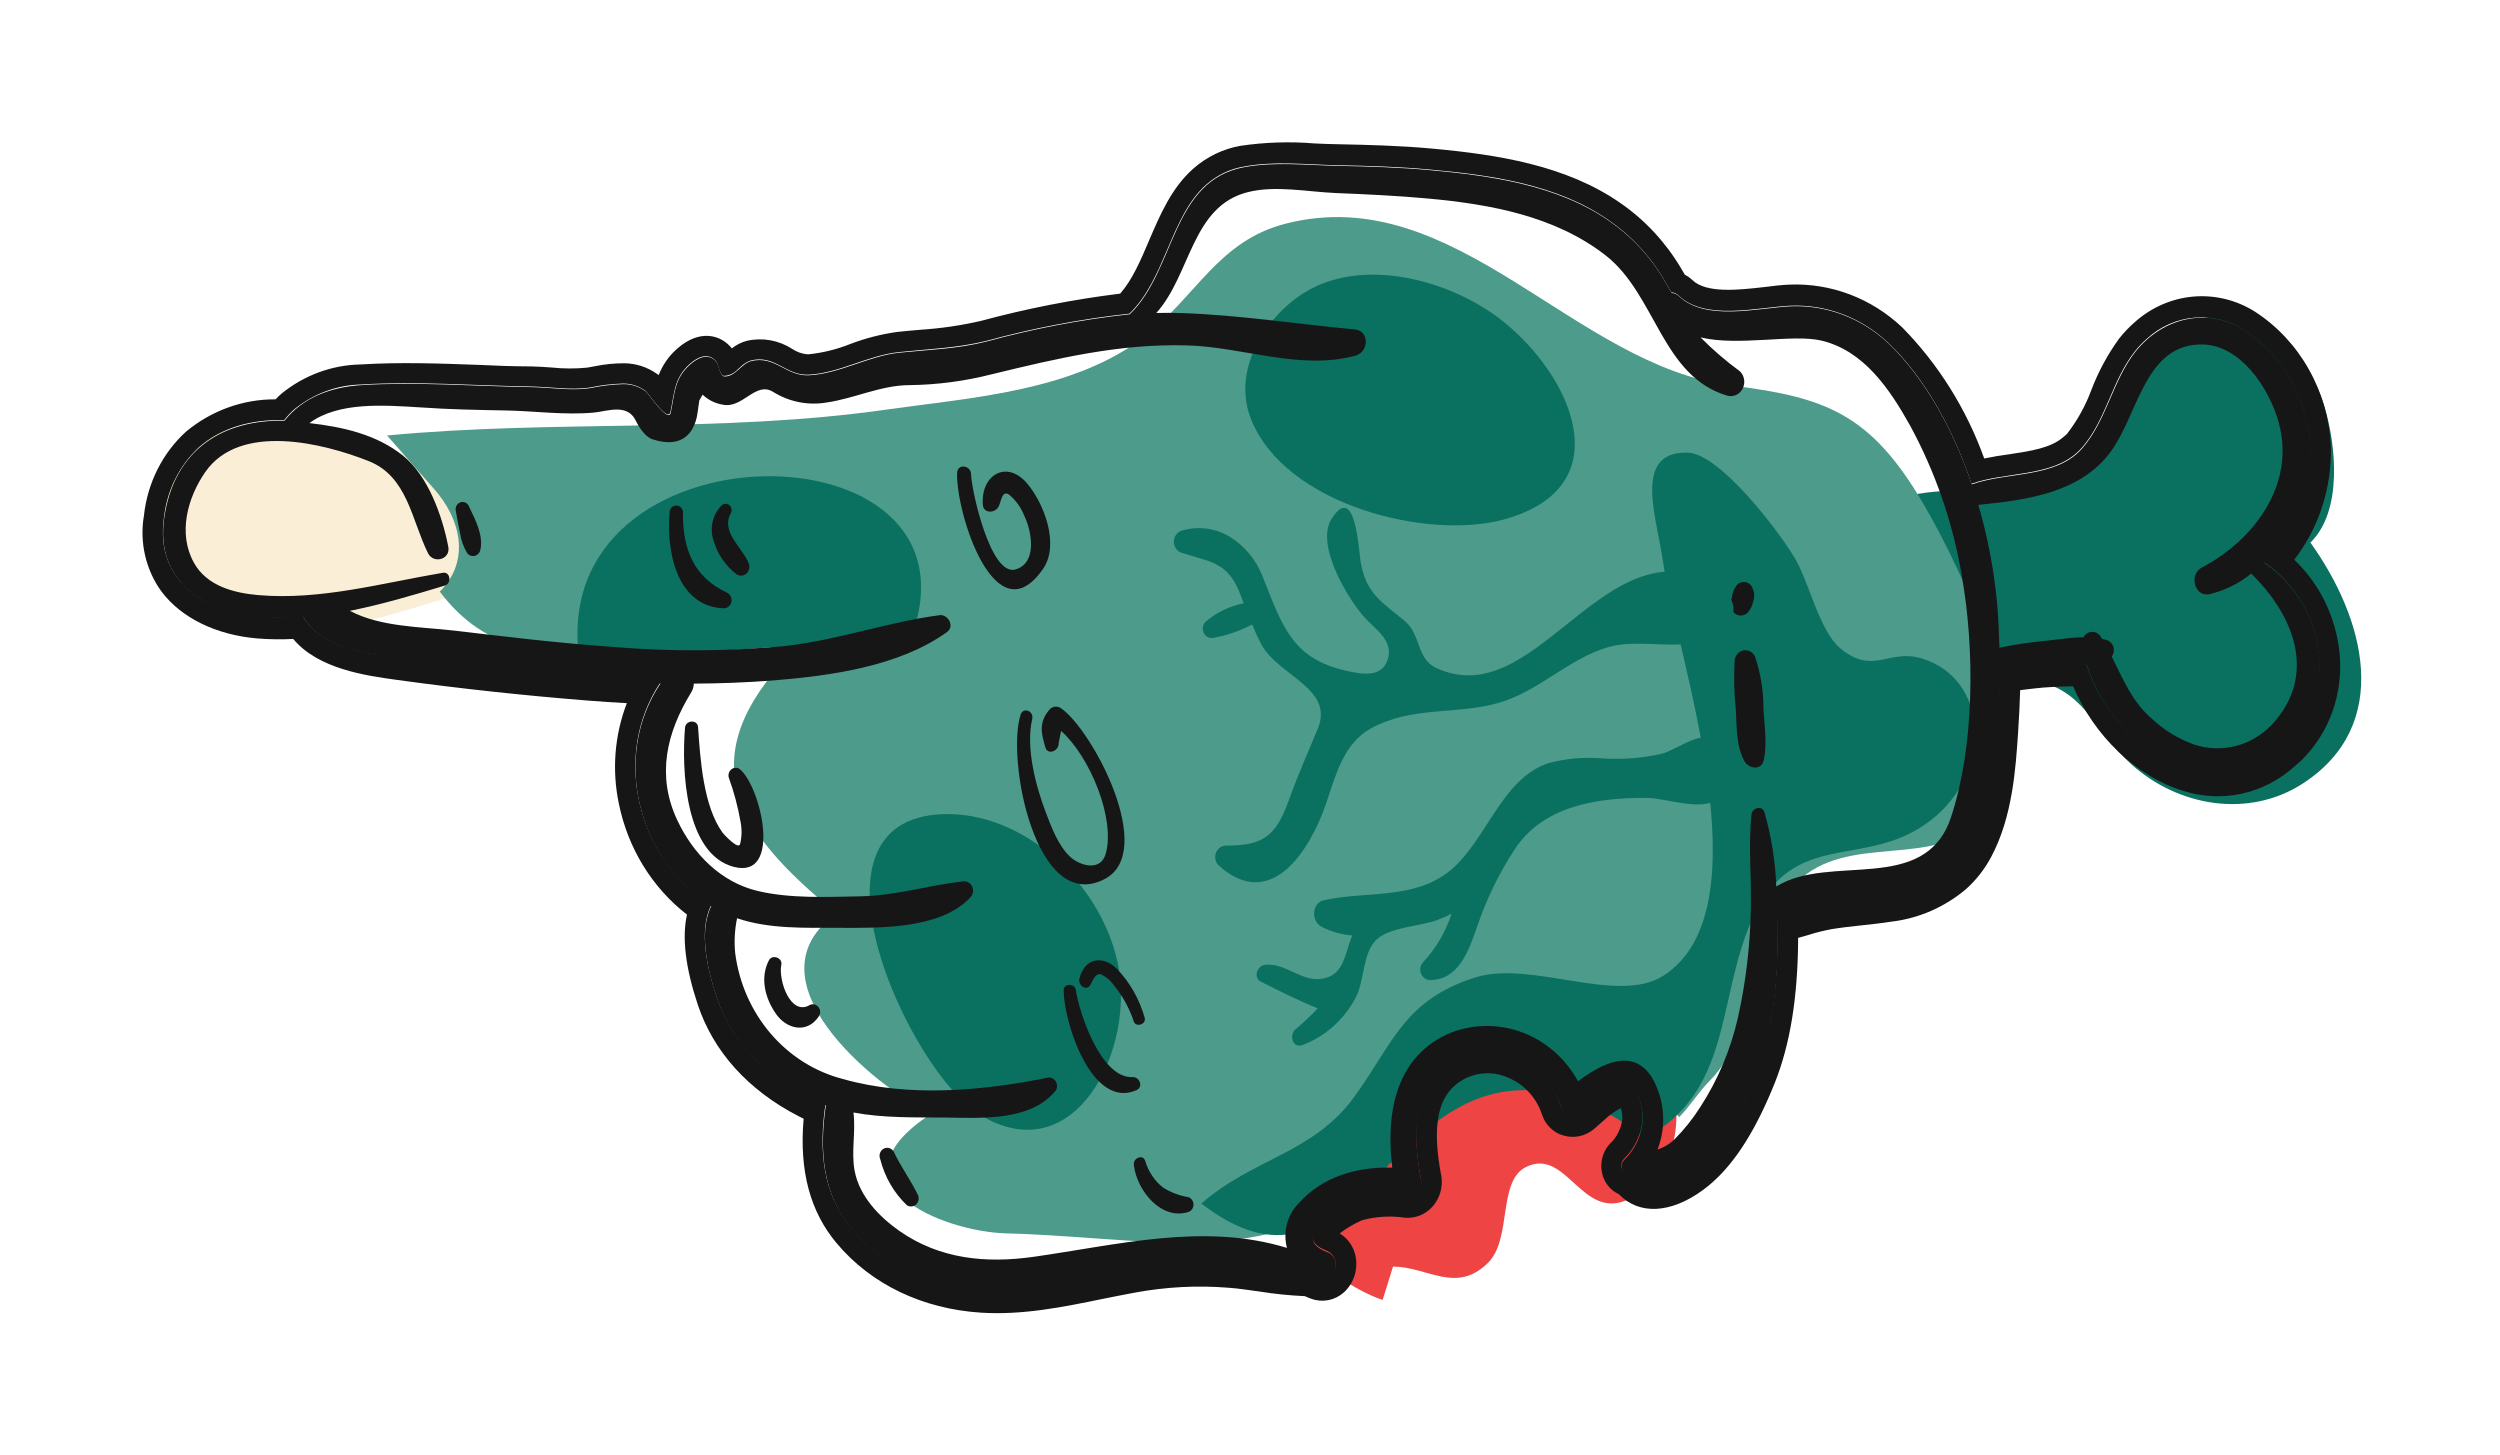 <svg width="110" height="64" viewBox="0 0 110 64" fill="none" xmlns="http://www.w3.org/2000/svg">
<g clip-path="url(#clip0_393_49649)" filter="url(#filter0_d_393_49649)">
<path d="M60.837 51.195C59.629 50.828 56.622 48.952 56.674 47.385C56.743 45.677 58.78 45.798 59.688 45.239C61.283 44.243 60.562 43.535 61.304 41.518C61.865 39.99 63.173 38.634 64.825 38.645C66.477 38.656 68.566 40.343 69.568 41.647C73.618 37.407 75.485 44.827 71.729 46.734C69.607 47.821 68.954 44.443 67.137 45.352C65.887 45.977 66.537 48.522 65.469 49.567C64.07 50.942 62.85 49.751 61.293 49.727L60.837 51.195Z" fill="#EF4444"/>
<path d="M19.379 14.301C15.234 13.676 8.509 10.131 6.677 16.376C5.096 21.749 11.518 22.443 14.908 21.636C17.684 20.974 20.415 20.123 23.085 19.087L19.379 14.301Z" fill="#FAEED7"/>
<path d="M83.364 16.001C86.231 14.961 89.592 16.52 91.847 13.963C93.429 12.156 94.311 9.127 96.651 8.124C99.188 7.037 101.536 9.45 102.267 11.857C102.798 13.606 103.077 16.491 101.658 17.874C104.047 21.201 105.31 25.883 101.328 28.472C98.93 30.027 95.814 29.486 93.744 27.597C92.061 26.067 91.704 24.256 89.33 23.919C88.746 23.834 83.462 23.978 83.452 23.029L83.364 16.001Z" fill="#0A7160"/>
<path d="M17.029 13.161C24.379 12.463 31.668 13.067 38.996 12.023C42.707 11.496 47.227 11.228 50.352 8.815C52.648 7.044 53.593 4.59 56.6 3.833C64.066 1.948 69.248 10.108 76.207 10.966C80.289 11.478 82.292 12.179 84.613 16.141C86.328 19.071 90.075 26.728 87.267 29.98C85.233 32.334 81.305 30.554 79.039 32.846C76.772 35.139 77.478 39.309 75.213 41.57C74.735 42.049 74.365 42.669 73.884 43.154C71.718 40.582 70.52 41.709 67.603 41.25C66.008 41.012 66.06 39.732 64.249 40.508C62.897 41.074 62.747 42.445 62.063 43.563C57.867 50.421 51.343 48.452 44.3 48.269C41.441 48.2 36.271 46.051 40.977 43.006C38.389 41.768 32.762 37.049 36.814 34.19C32.369 30.566 30.326 27.412 34.806 22.73C30.088 20.608 23.451 25.493 19.351 20.031C20.703 18.686 20.29 16.845 19.083 15.495L17.029 13.161Z" fill="#4D9B8B"/>
<path d="M41.483 29.823C45.002 29.697 48.38 32.788 49.166 36.308C50.025 40.12 47.297 45.654 43.076 43.027C40.04 41.135 34.858 30.061 41.483 29.823Z" fill="#0A7160"/>
<path d="M25.5 23.071C23.91 12.396 43.68 12.452 40.091 22.049L25.5 23.071Z" fill="#0A7160"/>
<path d="M57.944 6.581C57.749 6.67 57.559 6.771 57.376 6.884C55.639 7.977 54.196 10.303 55.044 12.439C56.543 16.225 62.839 17.795 66.213 16.846C71.404 15.384 69.103 10.475 66.084 8.099C63.963 6.432 60.482 5.427 57.944 6.581Z" fill="#0A7160"/>
<path d="M72.701 15.799C72.752 16.701 73.038 17.785 73.175 18.726C73.777 22.86 77.773 34.005 73.187 36.932C71.174 38.227 67.372 36.233 64.91 37.007C61.777 38.007 61.322 39.864 59.599 42.245C57.786 44.758 55.118 44.964 52.859 46.958C59.587 52.129 60.896 41.1 67.888 42.023C69.529 42.286 71.075 43.002 72.368 44.097C76.224 42.007 75.528 38.017 77.08 34.48C78.902 30.351 82.045 32.329 84.936 30.107C87.727 27.961 87.511 23.857 84.549 22.969C83.09 22.533 82.442 23.73 80.982 22.534C80.044 21.765 79.602 19.588 78.945 18.51C78.21 17.299 75.668 13.963 74.262 13.916C72.939 13.882 72.654 14.705 72.701 15.799Z" fill="#0A7160"/>
<path d="M76.388 19.788C76.301 19.91 76.242 20.052 76.216 20.203L76.209 20.259C76.174 20.358 76.152 20.462 76.143 20.567C76.138 20.651 76.153 20.735 76.187 20.81C76.222 20.886 76.274 20.951 76.338 20.999C76.42 21.058 76.517 21.087 76.616 21.083C76.714 21.078 76.809 21.04 76.885 20.973C77.018 20.825 77.11 20.641 77.148 20.441C77.184 20.324 77.193 20.2 77.176 20.079C77.158 19.998 77.132 19.919 77.098 19.844C77.066 19.777 77.017 19.72 76.958 19.678C76.898 19.637 76.83 19.612 76.758 19.606C76.687 19.6 76.615 19.614 76.551 19.646C76.486 19.678 76.43 19.727 76.388 19.788Z" fill="#161616"/>
<path d="M76.324 23.056C76.282 23.764 76.298 24.475 76.373 25.181C76.421 25.928 76.379 26.821 76.757 27.496C76.932 27.814 77.489 27.923 77.602 27.457C77.766 26.741 77.634 25.948 77.593 25.215C77.598 24.424 77.473 23.638 77.223 22.892C77.178 22.794 77.105 22.714 77.013 22.664C76.921 22.614 76.816 22.597 76.715 22.616C76.613 22.634 76.519 22.687 76.449 22.767C76.379 22.846 76.335 22.948 76.324 23.056Z" fill="#161616"/>
<path d="M31.727 16.262C31.536 16.462 31.404 16.715 31.348 16.992C31.291 17.27 31.312 17.558 31.408 17.823C31.586 18.405 31.937 18.911 32.409 19.268C32.474 19.313 32.552 19.334 32.63 19.328C32.707 19.323 32.782 19.292 32.841 19.239C32.901 19.187 32.943 19.115 32.962 19.035C32.98 18.956 32.974 18.872 32.944 18.796C32.703 18.128 31.696 17.404 32.153 16.585C32.187 16.525 32.199 16.455 32.185 16.387C32.172 16.319 32.135 16.258 32.081 16.218C32.028 16.177 31.962 16.159 31.896 16.167C31.83 16.175 31.77 16.209 31.727 16.262Z" fill="#161616"/>
<path d="M29.472 16.452C29.292 18.187 29.75 20.683 31.83 20.765C31.911 20.77 31.991 20.744 32.056 20.692C32.121 20.641 32.166 20.566 32.183 20.482C32.2 20.399 32.189 20.311 32.15 20.236C32.111 20.161 32.049 20.102 31.973 20.071C30.519 19.387 30.021 18.145 30.051 16.506C30.04 16.436 30.007 16.373 29.959 16.326C29.91 16.278 29.847 16.249 29.781 16.243C29.715 16.237 29.648 16.254 29.593 16.292C29.537 16.33 29.494 16.386 29.472 16.452Z" fill="#161616"/>
<path d="M52.295 46.677C51.9 46.612 51.52 46.468 51.175 46.254C50.803 45.962 50.529 45.553 50.392 45.086C50.291 44.764 49.854 44.952 49.887 45.252C50.019 46.398 51.117 47.73 52.317 47.317C52.377 47.289 52.428 47.243 52.463 47.185C52.498 47.127 52.516 47.059 52.514 46.989C52.511 46.92 52.489 46.854 52.45 46.798C52.411 46.742 52.357 46.7 52.295 46.677Z" fill="#161616"/>
<path d="M45.186 15.263C44.303 14.231 43.154 14.875 43.244 16.203C43.273 16.626 43.815 16.58 43.949 16.268C44.064 16.01 44.097 15.561 44.401 15.766C44.697 16.01 44.926 16.33 45.069 16.695C45.397 17.372 45.657 18.771 44.683 19.055C43.588 19.375 42.749 15.603 42.727 14.869C42.718 14.466 42.13 14.385 42.113 14.81C42.055 16.557 43.795 22.076 45.898 19.024C46.637 17.945 45.924 16.125 45.186 15.263Z" fill="#161616"/>
<path d="M49.143 36.628C48.532 36.019 47.712 36.143 47.492 37.064C47.423 37.36 47.815 37.635 47.981 37.328C48.069 37.169 48.199 36.803 48.43 36.867C48.668 36.972 48.873 37.146 49.022 37.368C49.401 37.831 49.694 38.364 49.885 38.94C49.976 39.225 50.448 39.072 50.366 38.783C50.137 37.968 49.717 37.226 49.143 36.628Z" fill="#161616"/>
<path d="M46.8 37.585C46.816 39.031 48.053 42.827 50.001 41.968C50.329 41.827 50.137 41.375 49.834 41.392C48.471 41.463 47.511 38.677 47.338 37.563C47.287 37.249 46.791 37.26 46.8 37.585Z" fill="#161616"/>
<path d="M46.68 25.158C46.595 25.1 46.492 25.078 46.393 25.097C46.293 25.116 46.204 25.175 46.144 25.261C45.712 25.798 45.809 26.248 45.994 26.882C46.104 27.255 46.607 27.032 46.58 26.695L46.688 26.159C47.975 27.311 49.082 30.041 48.653 31.563C48.429 32.365 47.513 32.095 47.081 31.695C46.563 31.198 46.281 30.443 46.026 29.775C45.578 28.607 45.123 26.903 45.417 25.639C45.501 25.289 45.022 25.09 44.907 25.447C44.272 27.406 45.572 34.261 48.61 32.675C50.909 31.477 48.069 26.113 46.68 25.158Z" fill="#161616"/>
<path d="M38.73 45.003C38.926 45.782 39.332 46.485 39.899 47.027C39.96 47.069 40.032 47.088 40.104 47.084C40.176 47.079 40.245 47.05 40.301 47.001C40.356 46.952 40.395 46.886 40.412 46.812C40.429 46.738 40.423 46.66 40.395 46.59C40.083 45.944 39.655 45.363 39.341 44.71C39.304 44.625 39.236 44.558 39.153 44.525C39.07 44.493 38.977 44.496 38.896 44.535C38.815 44.574 38.752 44.645 38.721 44.732C38.689 44.82 38.693 44.917 38.73 45.003Z" fill="#161616"/>
<path d="M35.633 38.219C34.776 38.728 34.238 37.117 34.379 36.446C34.44 36.145 33.98 35.975 33.833 36.252C33.436 37.014 33.659 37.887 34.105 38.555C34.58 39.292 35.511 39.507 36.032 38.714C36.071 38.653 36.09 38.58 36.087 38.507C36.083 38.434 36.056 38.364 36.011 38.307C35.966 38.251 35.904 38.212 35.836 38.196C35.768 38.18 35.697 38.188 35.633 38.219Z" fill="#161616"/>
<path d="M32.53 27.825C32.473 27.792 32.408 27.777 32.344 27.784C32.279 27.79 32.218 27.817 32.168 27.861C32.118 27.905 32.082 27.964 32.065 28.03C32.047 28.096 32.05 28.166 32.071 28.23C32.296 28.849 32.466 29.487 32.58 30.138C32.65 30.469 32.644 30.813 32.563 31.141C32.485 31.407 31.84 30.701 31.794 30.639C30.948 29.476 30.812 27.412 30.715 25.996C30.691 25.643 30.168 25.684 30.141 26.017C29.986 27.853 30.135 31.584 32.29 32.143C34.445 32.701 33.475 28.558 32.53 27.825Z" fill="#161616"/>
<path d="M20.061 16.508C20.113 16.828 20.172 17.138 20.241 17.455C20.288 17.772 20.397 18.075 20.561 18.346C20.599 18.392 20.647 18.427 20.702 18.447C20.756 18.468 20.815 18.473 20.872 18.462C20.929 18.451 20.982 18.425 21.026 18.386C21.071 18.347 21.105 18.296 21.125 18.239C21.296 17.595 20.919 16.873 20.647 16.312C20.622 16.23 20.568 16.162 20.495 16.122C20.423 16.083 20.338 16.075 20.26 16.102C20.183 16.128 20.118 16.185 20.08 16.261C20.043 16.338 20.036 16.426 20.061 16.508Z" fill="#161616"/>
<path d="M98.765 8.533C97.118 7.494 95.142 7.974 93.936 9.503C92.944 10.789 92.679 12.521 91.61 13.736C90.454 15.048 88.341 14.752 86.761 15.312C85.956 12.94 84.743 10.699 83.093 9.107C81.912 7.996 80.367 7.412 78.784 7.478C77.355 7.545 75.045 8.161 73.865 7.025C73.78 6.941 73.668 6.894 73.551 6.891C73.438 6.691 73.327 6.493 73.211 6.298C72.594 5.264 71.771 4.383 70.799 3.717C68.528 2.141 65.588 1.732 62.937 1.488C61.577 1.363 60.213 1.324 58.849 1.297C57.486 1.27 56.095 1.107 54.745 1.356C51.53 1.951 51.73 5.888 49.71 7.827C47.578 8.061 45.467 8.464 43.394 9.031C42.09 9.359 40.873 9.383 39.551 9.521C38.23 9.659 36.923 10.454 35.578 10.514C34.596 10.557 34.092 9.632 33.056 9.888C32.608 10.003 32.37 10.572 31.883 10.565C31.683 10.565 31.635 10.068 31.525 9.93C31.173 9.489 30.672 9.758 30.342 10.061C29.665 10.683 29.689 11.312 29.513 12.159C29.411 12.639 28.517 11.293 28.42 11.226C28.126 11.01 27.774 10.897 27.415 10.903C26.929 10.918 26.444 10.977 25.967 11.079C25.136 11.204 24.187 11.045 23.348 11.033C20.886 10.996 18.363 10.791 15.903 10.945C14.524 11.03 13.303 11.515 12.518 12.512C9.841 12.456 7.645 13.76 7.223 16.819C6.822 19.641 9.112 20.952 11.397 21.154C12.046 21.204 12.698 21.201 13.347 21.145C14.07 22.518 16.31 22.809 17.61 22.987C20.382 23.392 23.17 23.684 25.962 23.903C26.994 23.987 28.028 24.043 29.064 24.07C26.886 27.317 28.086 31.861 31.295 33.872C30.717 35.04 31.16 36.767 31.538 37.903C32.208 39.919 33.727 41.352 35.506 42.267C35.775 42.409 36.053 42.533 36.337 42.637C36.045 44.63 36.187 46.562 37.492 48.11C38.952 49.841 41.054 50.701 43.197 50.847C45.34 50.992 47.608 50.369 49.77 49.984C51.209 49.718 52.673 49.641 54.13 49.757C55.316 49.855 56.442 50.124 57.616 50.124C57.728 50.187 57.844 50.241 57.964 50.286C58.71 50.554 59.12 49.357 58.387 49.09C56.583 48.407 59.223 46.97 59.686 46.83C60.412 46.629 61.168 46.578 61.913 46.679C62 46.684 62.088 46.668 62.17 46.633C62.251 46.598 62.324 46.545 62.384 46.477C62.444 46.409 62.488 46.328 62.515 46.24C62.541 46.152 62.549 46.058 62.538 45.967C62.155 44.017 62.086 41.704 64.028 40.661C65.836 39.691 68.114 40.84 68.71 42.779C68.747 42.86 68.801 42.932 68.868 42.989C68.934 43.045 69.013 43.085 69.097 43.105C69.18 43.124 69.267 43.124 69.351 43.103C69.434 43.082 69.512 43.041 69.578 42.984C70.088 42.534 70.6 42 71.255 41.805C72.079 41.559 72.296 42.762 72.285 43.282C72.233 43.948 71.945 44.569 71.478 45.022C71.422 45.077 71.382 45.148 71.363 45.226C71.345 45.304 71.349 45.387 71.375 45.463C71.401 45.539 71.448 45.605 71.509 45.653C71.571 45.701 71.645 45.729 71.721 45.733C72.404 46.678 73.61 46.202 74.431 45.605C75.752 44.641 76.65 42.825 77.267 41.313C78.01 39.465 78.214 37.343 78.226 35.357L78.229 34.532C78.982 34.407 79.712 34.096 80.475 33.974C81.359 33.831 82.266 33.767 83.145 33.638C84.679 33.399 86.053 32.717 86.839 31.266C87.643 29.759 87.799 27.865 87.912 26.173C87.972 25.297 88.003 24.41 88.009 23.524C88.615 23.495 89.228 23.395 89.823 23.347C90.419 23.299 91.156 23.311 91.815 23.235C92.98 26.955 97.506 29.93 100.637 26.785C103.051 24.358 102.192 20.476 99.626 18.766C100.924 17.451 101.745 15.494 101.66 13.725C101.615 12.678 101.328 11.657 100.824 10.752C100.319 9.848 99.612 9.086 98.765 8.533ZM85.841 29.967C84.699 33.389 80.506 31.532 78.158 33.007C78.115 31.897 77.939 30.797 77.635 29.733C77.531 29.412 77.101 29.554 77.066 29.824C76.922 31.184 77.067 32.571 77.038 33.937C77.013 35.572 76.822 37.199 76.466 38.79C76.144 40.199 75.579 41.533 74.801 42.728C74.477 43.235 74.102 43.704 73.682 44.127C73.467 44.336 73.21 44.491 72.93 44.581C73.132 44.066 73.213 43.507 73.169 42.952C73.124 42.397 72.954 41.861 72.672 41.389C71.83 40.075 70.437 40.819 69.434 41.577C68.893 40.59 68.04 39.834 67.023 39.441C66.007 39.048 64.891 39.042 63.871 39.425C61.425 40.42 60.96 42.936 61.26 45.375C59.721 45.334 58.182 45.754 57.112 46.977C56.875 47.225 56.706 47.534 56.62 47.873C56.535 48.213 56.537 48.57 56.626 48.908C52.967 47.784 49.203 48.773 45.455 49.303C43.378 49.593 41.354 49.404 39.576 48.163C38.688 47.54 37.812 46.638 37.602 45.507C37.447 44.66 37.66 43.81 37.553 42.95C38.879 43.2 40.252 43.16 41.608 43.173C43.158 43.188 45.343 43.354 46.449 41.988C46.487 41.928 46.508 41.858 46.509 41.786C46.51 41.714 46.491 41.643 46.454 41.583C46.417 41.522 46.364 41.474 46.302 41.444C46.239 41.415 46.17 41.405 46.102 41.417C43.236 41.996 39.977 42.296 37.099 41.479C35.867 41.164 34.755 40.466 33.907 39.475C33.059 38.484 32.515 37.247 32.347 35.926C32.299 35.417 32.327 34.903 32.431 34.403C33.857 34.886 35.424 34.82 36.91 34.824C38.652 34.83 41.361 34.901 42.685 33.497C42.748 33.438 42.791 33.359 42.808 33.272C42.825 33.186 42.815 33.096 42.779 33.016C42.743 32.935 42.684 32.869 42.611 32.827C42.537 32.785 42.452 32.769 42.369 32.781C40.842 32.951 39.43 33.407 37.862 33.438C36.392 33.464 34.77 33.545 33.329 33.2C31.725 32.817 30.498 31.584 29.794 30.074C28.875 28.112 29.334 26.222 30.409 24.471C30.483 24.355 30.524 24.219 30.527 24.079C31.678 24.075 32.835 24.03 33.982 23.943C36.499 23.738 39.542 23.34 41.669 21.809C42.022 21.555 41.707 21.018 41.343 21.068C39.077 21.365 36.897 22.153 34.596 22.418C32.054 22.663 29.496 22.678 26.951 22.462C24.629 22.302 22.321 22.022 20.002 21.748C18.495 21.576 16.745 21.59 15.394 20.877C16.822 20.592 18.233 20.17 19.567 19.767C19.887 19.678 19.819 19.132 19.477 19.204C16.791 19.657 14.098 20.42 11.372 20.185C10.318 20.095 9.104 19.795 8.533 18.761C7.815 17.473 8.253 15.894 9.031 14.771C10.559 12.572 14.24 13.503 16.219 14.287C17.933 14.963 18.102 16.863 18.832 18.341C19.073 18.824 19.836 18.619 19.724 18.052C19.456 16.676 18.83 14.936 17.732 14.05C16.555 13.105 15.066 12.783 13.614 12.616C14.91 11.665 16.898 11.828 18.542 11.928C19.786 12.016 21.024 12.038 22.271 12.061C23.518 12.084 24.878 12.274 26.15 12.152C26.71 12.098 27.599 11.741 27.968 12.498C28.108 12.786 28.386 13.223 28.703 13.326C29.316 13.53 30.017 13.561 30.429 12.93C30.569 12.701 30.658 12.443 30.69 12.173C30.72 11.99 30.746 11.807 30.77 11.621L30.913 11.364C31.158 11.597 31.463 11.75 31.791 11.803C32.666 12.002 33.236 10.774 34.002 11.234C34.712 11.681 35.549 11.849 36.366 11.711C37.597 11.534 38.752 10.951 40.007 10.946C41.229 10.932 42.446 10.772 43.633 10.469C46.514 9.77 49.273 9.109 52.255 9.198C54.685 9.267 57.246 10.315 59.652 9.644C60.236 9.478 60.264 8.552 59.608 8.494C57.074 8.261 54.492 7.853 51.944 7.773C51.587 7.763 51.23 7.761 50.878 7.771C52.411 6.069 52.425 3.057 54.931 2.447C56.136 2.153 57.535 2.44 58.762 2.493C60.126 2.549 61.486 2.611 62.846 2.737C65.548 2.985 68.419 3.5 70.645 5.235C72.87 6.97 73.115 10.576 76.023 11.416C76.152 11.445 76.286 11.429 76.406 11.369C76.525 11.31 76.622 11.211 76.682 11.087C76.742 10.964 76.762 10.823 76.739 10.687C76.715 10.55 76.649 10.426 76.551 10.333C75.939 9.886 75.361 9.388 74.824 8.845C76.491 9.247 78.869 8.687 80.139 8.985C81.998 9.427 83.13 11.09 84.037 12.712C85.161 14.775 85.936 17.028 86.325 19.37C86.892 22.601 86.883 26.834 85.841 29.967ZM100.263 12.592C101.026 15.363 99.112 17.808 96.882 18.97C96.299 19.274 96.557 20.293 97.227 20.142C97.89 19.982 98.512 19.674 99.053 19.239C100.889 21.021 102.024 23.689 99.945 25.902C99.507 26.355 98.961 26.674 98.364 26.826C97.767 26.977 97.143 26.956 96.557 26.765C95.856 26.519 95.21 26.123 94.66 25.604C93.789 24.846 93.406 23.855 92.916 22.889C92.958 22.833 92.988 22.767 93.002 22.698C93.016 22.628 93.014 22.555 92.997 22.486C92.98 22.417 92.947 22.353 92.903 22.3C92.858 22.246 92.802 22.204 92.739 22.177C92.659 22.15 92.577 22.129 92.493 22.114L92.409 21.979C92.364 21.919 92.305 21.871 92.239 21.84C92.172 21.81 92.099 21.797 92.026 21.802C91.954 21.808 91.884 21.833 91.822 21.874C91.761 21.915 91.71 21.972 91.674 22.039C91.097 22.046 90.504 22.146 89.955 22.203C89.29 22.26 88.628 22.36 87.975 22.501C87.958 21.862 87.932 21.222 87.877 20.589C87.741 19.105 87.463 17.64 87.047 16.215C89.156 16 91.534 15.7 92.875 13.87C94.086 12.225 94.38 9.103 96.92 9.157C98.597 9.195 99.838 11.075 100.265 12.59L100.263 12.592Z" fill="#161616"/>
<path d="M54.121 17.622C53.799 17.428 53.443 17.303 53.074 17.258C52.706 17.212 52.332 17.245 51.976 17.356C51.878 17.39 51.794 17.457 51.735 17.545C51.676 17.634 51.645 17.74 51.648 17.848C51.65 17.956 51.685 18.061 51.748 18.146C51.811 18.232 51.898 18.294 51.997 18.324C53.166 18.716 53.97 18.693 54.516 20.01C54.588 20.189 54.656 20.367 54.724 20.546C54.104 20.665 53.522 20.948 53.033 21.368C52.978 21.427 52.942 21.503 52.928 21.585C52.914 21.666 52.924 21.751 52.955 21.827C52.987 21.902 53.04 21.967 53.106 22.012C53.173 22.056 53.25 22.079 53.329 22.077C53.944 21.972 54.539 21.77 55.096 21.477C55.215 21.777 55.349 22.07 55.499 22.355C56.251 23.748 58.73 24.285 57.978 26.079C57.543 27.118 57.098 28.124 56.715 29.194C56.133 30.822 55.552 31.212 53.931 31.206C53.837 31.209 53.747 31.241 53.67 31.298C53.594 31.355 53.535 31.434 53.501 31.526C53.466 31.618 53.459 31.718 53.478 31.815C53.498 31.911 53.544 32 53.611 32.069C55.904 34.159 57.64 31.446 58.359 29.322C58.789 28.047 59.133 26.702 60.327 26.047C62.12 25.062 64.067 25.459 65.936 24.928C67.703 24.426 69.033 22.965 70.796 22.463C72.09 22.099 73.774 22.616 75.001 22.163C76.66 21.555 76.768 20.102 74.903 19.398C70.333 17.671 67.442 25.34 63.209 23.398C62.309 22.986 62.535 21.935 61.819 21.333C60.809 20.484 60.083 20.137 59.856 18.642C59.781 18.141 59.629 15.219 58.598 16.815C57.834 17.991 59.381 20.473 60.096 21.228C60.55 21.708 61.324 22.202 61.057 23.025C60.791 23.849 59.875 23.657 59.224 23.512C56.835 22.97 56.421 21.529 55.554 19.365C55.271 18.635 54.767 18.023 54.121 17.622Z" fill="#0A7160"/>
<path d="M70.478 27.367C69.688 27.303 68.893 27.375 68.124 27.58C66.055 28.271 65.4 31 63.807 32.303C62.214 33.606 60.093 33.194 58.241 33.614C57.727 33.73 57.683 34.518 58.126 34.765C58.554 34.989 59.019 35.124 59.495 35.161C59.145 36.042 59.133 36.987 58.051 37.077C57.211 37.148 56.518 36.348 55.652 36.454C55.315 36.497 55.123 37.016 55.486 37.197C56.295 37.598 57.127 38.033 57.982 38.364C57.676 38.694 57.349 39.002 57.004 39.285C56.705 39.548 56.874 40.132 57.303 39.984C58.289 39.617 59.116 38.888 59.631 37.93C60.06 37.168 59.925 35.93 60.588 35.32C61.19 34.789 62.49 34.761 63.265 34.472C63.472 34.396 63.674 34.305 63.87 34.201C63.608 35.008 63.176 35.742 62.606 36.349C62.548 36.415 62.51 36.498 62.496 36.587C62.482 36.675 62.493 36.767 62.528 36.849C62.563 36.931 62.62 37.001 62.692 37.049C62.764 37.098 62.848 37.123 62.934 37.122C64.183 37.109 64.621 35.839 64.987 34.792C65.387 33.602 65.932 32.473 66.609 31.431C67.86 29.45 70.264 29.099 72.441 29.107C73.32 29.109 74.838 29.728 75.627 29.143C76.416 28.558 76.598 27.261 75.741 26.643C74.885 26.025 73.908 26.944 73.118 27.165C72.251 27.362 71.362 27.43 70.478 27.367Z" fill="#0A7160"/>
<path d="M99.224 7.717C98.401 7.197 97.444 6.964 96.488 7.051C95.532 7.138 94.627 7.54 93.901 8.201C93.662 8.412 93.441 8.645 93.241 8.898C92.742 9.586 92.333 10.342 92.025 11.144C91.766 11.848 91.403 12.505 90.948 13.09C90.899 13.139 90.847 13.185 90.792 13.227C90.241 13.714 89.35 13.846 88.406 13.988C88.051 14.033 87.672 14.097 87.306 14.173C86.52 11.991 85.286 10.019 83.691 8.398C82.333 7.119 80.555 6.447 78.733 6.523C78.396 6.537 78.033 6.578 77.644 6.629C76.504 6.759 75.084 6.921 74.46 6.32C74.362 6.226 74.251 6.148 74.132 6.087C74.077 5.988 74.015 5.886 73.955 5.786C73.271 4.638 72.357 3.66 71.277 2.92C68.904 1.275 65.897 0.801 62.998 0.537C61.575 0.406 60.168 0.373 58.851 0.346C58.52 0.342 58.174 0.326 57.842 0.311C56.752 0.221 55.656 0.256 54.574 0.417C53.814 0.552 53.102 0.896 52.51 1.415C51.55 2.262 51.046 3.444 50.557 4.587C50.182 5.469 49.823 6.309 49.289 6.919C47.227 7.174 45.183 7.574 43.171 8.117C42.296 8.32 41.408 8.45 40.514 8.508C40.173 8.537 39.826 8.568 39.47 8.606C38.767 8.705 38.076 8.883 37.409 9.137C36.811 9.376 36.186 9.529 35.55 9.592C35.303 9.575 35.065 9.492 34.857 9.352C34.258 8.966 33.54 8.839 32.853 8.998C32.617 9.061 32.396 9.173 32.202 9.329C31.707 8.709 30.769 8.484 29.805 9.335L29.759 9.375C29.417 9.682 29.15 10.071 28.981 10.509C28.966 10.49 28.949 10.468 28.918 10.459C28.485 10.149 27.974 9.984 27.451 9.984C27.024 9.984 26.599 10.027 26.181 10.113L25.84 10.175C25.317 10.228 24.792 10.226 24.27 10.17C23.972 10.149 23.661 10.127 23.359 10.122C22.575 10.119 21.771 10.092 21.008 10.053C19.316 9.991 17.568 9.929 15.851 10.037C14.598 10.062 13.386 10.51 12.394 11.314C12.302 11.395 12.208 11.478 12.126 11.571C10.7 11.56 9.313 12.059 8.192 12.986C7.153 13.928 6.489 15.248 6.334 16.682C6.233 17.268 6.251 17.87 6.386 18.449C6.521 19.027 6.769 19.569 7.116 20.04C7.982 21.189 9.515 21.939 11.319 22.091C11.845 22.133 12.374 22.141 12.902 22.114C14.002 23.439 16.116 23.73 17.434 23.911L17.491 23.919C20.191 24.292 23.018 24.599 25.897 24.828C26.463 24.872 27.026 24.91 27.581 24.939C27.041 26.342 26.918 27.884 27.23 29.362C27.627 31.32 28.694 33.056 30.227 34.242C30 35.266 30.164 36.585 30.702 38.205C31.391 40.275 32.922 41.968 35.125 43.106C35.2 43.146 35.282 43.185 35.36 43.224C35.161 45.509 35.641 47.312 36.822 48.713C38.34 50.513 40.59 51.592 43.163 51.757C44.994 51.874 46.783 51.509 48.51 51.153C48.98 51.06 49.464 50.961 49.935 50.875C51.299 50.622 52.688 50.55 54.069 50.662C54.505 50.689 54.937 50.769 55.404 50.825C56.07 50.933 56.741 51.001 57.415 51.031C57.507 51.073 57.597 51.112 57.688 51.143C57.929 51.233 58.188 51.255 58.44 51.208C58.691 51.16 58.927 51.045 59.123 50.872C59.332 50.686 59.49 50.445 59.584 50.175C59.677 49.904 59.702 49.612 59.656 49.329C59.619 49.108 59.536 48.9 59.413 48.717C59.291 48.534 59.131 48.383 58.946 48.272C59.254 48.035 59.588 47.838 59.941 47.686C60.552 47.524 61.188 47.487 61.812 47.579C62.039 47.599 62.269 47.565 62.482 47.478C62.695 47.392 62.886 47.255 63.042 47.078C63.197 46.901 63.311 46.69 63.377 46.459C63.442 46.229 63.457 45.986 63.419 45.749C63.03 43.727 63.216 42.464 64.001 41.772C64.134 41.656 64.278 41.556 64.432 41.473C64.736 41.316 65.068 41.231 65.407 41.224C65.745 41.217 66.081 41.288 66.39 41.432C66.727 41.574 67.03 41.79 67.281 42.066C67.532 42.341 67.724 42.669 67.844 43.029C67.915 43.253 68.037 43.455 68.2 43.617C68.362 43.779 68.561 43.897 68.778 43.958C69.01 44.03 69.255 44.041 69.493 43.992C69.731 43.942 69.953 43.832 70.141 43.672L70.158 43.658L70.325 43.51L70.621 43.249C70.831 43.052 71.064 42.886 71.315 42.755C71.362 42.91 71.385 43.072 71.384 43.234C71.332 43.663 71.132 44.058 70.822 44.343C70.643 44.54 70.524 44.788 70.478 45.056C70.432 45.323 70.463 45.599 70.564 45.849C70.693 46.16 70.929 46.408 71.226 46.541C72.106 47.463 73.504 47.411 74.941 46.353C75.077 46.253 75.209 46.145 75.34 46.029C76.373 45.118 77.273 43.686 78.087 41.656C78.763 39.969 79.101 37.902 79.118 35.34L79.116 35.268C79.268 35.228 79.416 35.184 79.565 35.139C79.904 35.032 80.249 34.946 80.599 34.881C81.028 34.811 81.459 34.763 81.914 34.715C82.369 34.668 82.81 34.617 83.266 34.547C84.441 34.401 85.554 33.915 86.481 33.142C86.938 32.739 87.322 32.251 87.613 31.703C88.555 29.942 88.692 27.789 88.797 26.215C88.84 25.593 88.868 24.976 88.887 24.367L89.201 24.328C89.444 24.299 89.669 24.273 89.896 24.254C90.123 24.235 90.444 24.219 90.74 24.209L91.22 24.197C92.134 26.372 94.005 28.177 96.066 28.799C96.901 29.067 97.788 29.109 98.643 28.921C99.499 28.733 100.295 28.321 100.959 27.723C101.057 27.636 101.161 27.545 101.262 27.456C101.869 26.86 102.338 26.124 102.629 25.306C102.92 24.488 103.027 23.61 102.941 22.741C102.782 21.158 102.072 19.694 100.947 18.629C102.027 17.229 102.599 15.47 102.56 13.668C102.506 12.466 102.174 11.295 101.593 10.258C101.012 9.221 100.198 8.349 99.224 7.717ZM101.641 13.689C101.726 15.457 100.903 17.417 99.607 18.729C102.181 20.449 103.033 24.322 100.618 26.748C100.531 26.825 100.446 26.9 100.361 26.975C97.244 29.726 92.921 26.809 91.789 23.189C91.129 23.264 90.437 23.245 89.797 23.301C89.156 23.356 88.582 23.455 87.982 23.478C87.977 24.364 87.944 25.249 87.885 26.127C87.772 27.819 87.617 29.713 86.813 31.22C86.576 31.67 86.262 32.069 85.887 32.399C85.089 33.059 84.134 33.475 83.126 33.601C82.238 33.739 81.331 33.803 80.456 33.937C79.693 34.059 78.963 34.37 78.21 34.495L78.207 35.321C78.195 37.306 77.991 39.428 77.248 41.277C76.695 42.657 75.894 44.286 74.753 45.293C74.645 45.388 74.537 45.483 74.42 45.562C73.598 46.16 72.392 46.635 71.709 45.691C71.633 45.687 71.559 45.659 71.497 45.611C71.436 45.562 71.389 45.496 71.363 45.42C71.337 45.344 71.333 45.262 71.351 45.183C71.37 45.105 71.41 45.034 71.466 44.979C71.934 44.526 72.221 43.905 72.273 43.239C72.284 42.719 72.07 41.514 71.243 41.762C70.794 41.919 70.382 42.175 70.034 42.512C69.873 42.654 69.715 42.794 69.559 42.932C69.492 42.988 69.414 43.028 69.331 43.048C69.248 43.068 69.162 43.068 69.079 43.047C68.996 43.027 68.918 42.988 68.851 42.931C68.785 42.875 68.732 42.804 68.695 42.722C68.097 40.782 65.821 39.635 64.013 40.605C63.798 40.719 63.596 40.859 63.41 41.022C62.095 42.182 62.192 44.182 62.526 45.915C62.538 46.007 62.53 46.1 62.504 46.188C62.477 46.276 62.432 46.357 62.373 46.425C62.313 46.493 62.24 46.547 62.158 46.581C62.077 46.616 61.989 46.632 61.901 46.627C61.157 46.526 60.401 46.577 59.674 46.778C59.155 46.982 58.67 47.271 58.237 47.635C57.698 48.111 57.428 48.674 58.37 49.031C58.472 49.07 58.563 49.138 58.631 49.226C58.7 49.315 58.744 49.421 58.76 49.534C58.775 49.647 58.761 49.763 58.719 49.868C58.677 49.974 58.609 50.065 58.521 50.133C58.442 50.201 58.347 50.246 58.246 50.263C58.146 50.279 58.042 50.267 57.947 50.227C57.828 50.182 57.711 50.128 57.599 50.066C56.425 50.065 55.299 49.796 54.113 49.698C52.657 49.582 51.192 49.659 49.753 49.925C47.595 50.315 45.393 50.934 43.18 50.788C40.967 50.643 38.926 49.79 37.475 48.051C36.17 46.504 36.029 44.571 36.32 42.578C36.04 42.478 35.766 42.36 35.501 42.223C33.73 41.318 32.203 39.875 31.533 37.858C31.155 36.723 30.712 34.995 31.289 33.827C28.081 31.816 26.88 27.272 29.059 24.026C28.023 23.999 26.989 23.943 25.956 23.859C23.167 23.638 20.375 23.341 17.599 22.956C16.29 22.786 14.06 22.487 13.336 21.114C12.687 21.17 12.036 21.173 11.387 21.122C9.102 20.921 6.813 19.612 7.212 16.788C7.338 15.583 7.89 14.472 8.758 13.675C9.722 12.824 11.04 12.447 12.503 12.485C12.639 12.311 12.79 12.151 12.954 12.005C13.796 11.322 14.825 10.941 15.888 10.918C18.347 10.764 20.87 10.969 23.333 11.005C24.172 11.018 25.12 11.176 25.952 11.052C26.429 10.949 26.913 10.891 27.4 10.876C27.759 10.87 28.111 10.983 28.405 11.199C28.493 11.261 29.25 12.395 29.454 12.215C29.477 12.193 29.492 12.164 29.497 12.132C29.674 11.284 29.661 10.646 30.327 10.034L30.359 10.005C30.688 9.716 31.169 9.476 31.51 9.903C31.62 10.041 31.668 10.537 31.868 10.538C32.096 10.524 32.311 10.42 32.468 10.246L32.586 10.143C32.715 10.014 32.871 9.917 33.041 9.86C34.088 9.594 34.577 10.525 35.563 10.486C36.908 10.427 38.184 9.638 39.536 9.494C40.888 9.35 42.063 9.321 43.378 9.004C45.452 8.437 47.563 8.034 49.694 7.8C51.285 6.273 51.498 3.51 53.084 2.115C53.555 1.702 54.124 1.43 54.73 1.329C56.089 1.071 57.468 1.245 58.834 1.27C60.2 1.295 61.56 1.333 62.921 1.46C65.569 1.7 68.522 2.105 70.783 3.689C71.756 4.356 72.579 5.237 73.196 6.271C73.311 6.465 73.423 6.663 73.536 6.864C73.653 6.866 73.765 6.914 73.85 6.998C75.03 8.133 77.34 7.518 78.769 7.451C80.352 7.385 81.897 7.969 83.077 9.079C84.734 10.666 85.941 12.913 86.745 15.284C88.227 14.759 90.176 14.985 91.365 13.936C91.446 13.864 91.522 13.789 91.595 13.708C92.664 12.494 92.921 10.752 93.921 9.475C94.086 9.266 94.268 9.073 94.467 8.899C95.053 8.365 95.785 8.041 96.558 7.976C97.332 7.91 98.104 8.106 98.764 8.534C99.605 9.085 100.306 9.843 100.808 10.741C101.31 11.64 101.597 12.653 101.645 13.694L101.641 13.689Z" fill="#161616"/>
</g>
<defs>
<filter id="filter0_d_393_49649" x="0" y="0" width="110" height="64" filterUnits="userSpaceOnUse" color-interpolation-filters="sRGB">
<feFlood flood-opacity="0" result="BackgroundImageFix"/>
<feColorMatrix in="SourceAlpha" type="matrix" values="0 0 0 0 0 0 0 0 0 0 0 0 0 0 0 0 0 0 127 0" result="hardAlpha"/>
<feMorphology radius="6" operator="erode" in="SourceAlpha" result="effect1_dropShadow_393_49649"/>
<feOffset dy="6"/>
<feGaussianBlur stdDeviation="6"/>
<feColorMatrix type="matrix" values="0 0 0 0 0.039 0 0 0 0 0.443 0 0 0 0 0.376 0 0 0 0.12 0"/>
<feBlend mode="normal" in2="BackgroundImageFix" result="effect1_dropShadow_393_49649"/>
<feBlend mode="normal" in="SourceGraphic" in2="effect1_dropShadow_393_49649" result="shape"/>
</filter>
<clipPath id="clip0_393_49649">
<rect width="52" height="98" fill="white" transform="translate(6 52) rotate(-90)"/>
</clipPath>
</defs>
</svg>
